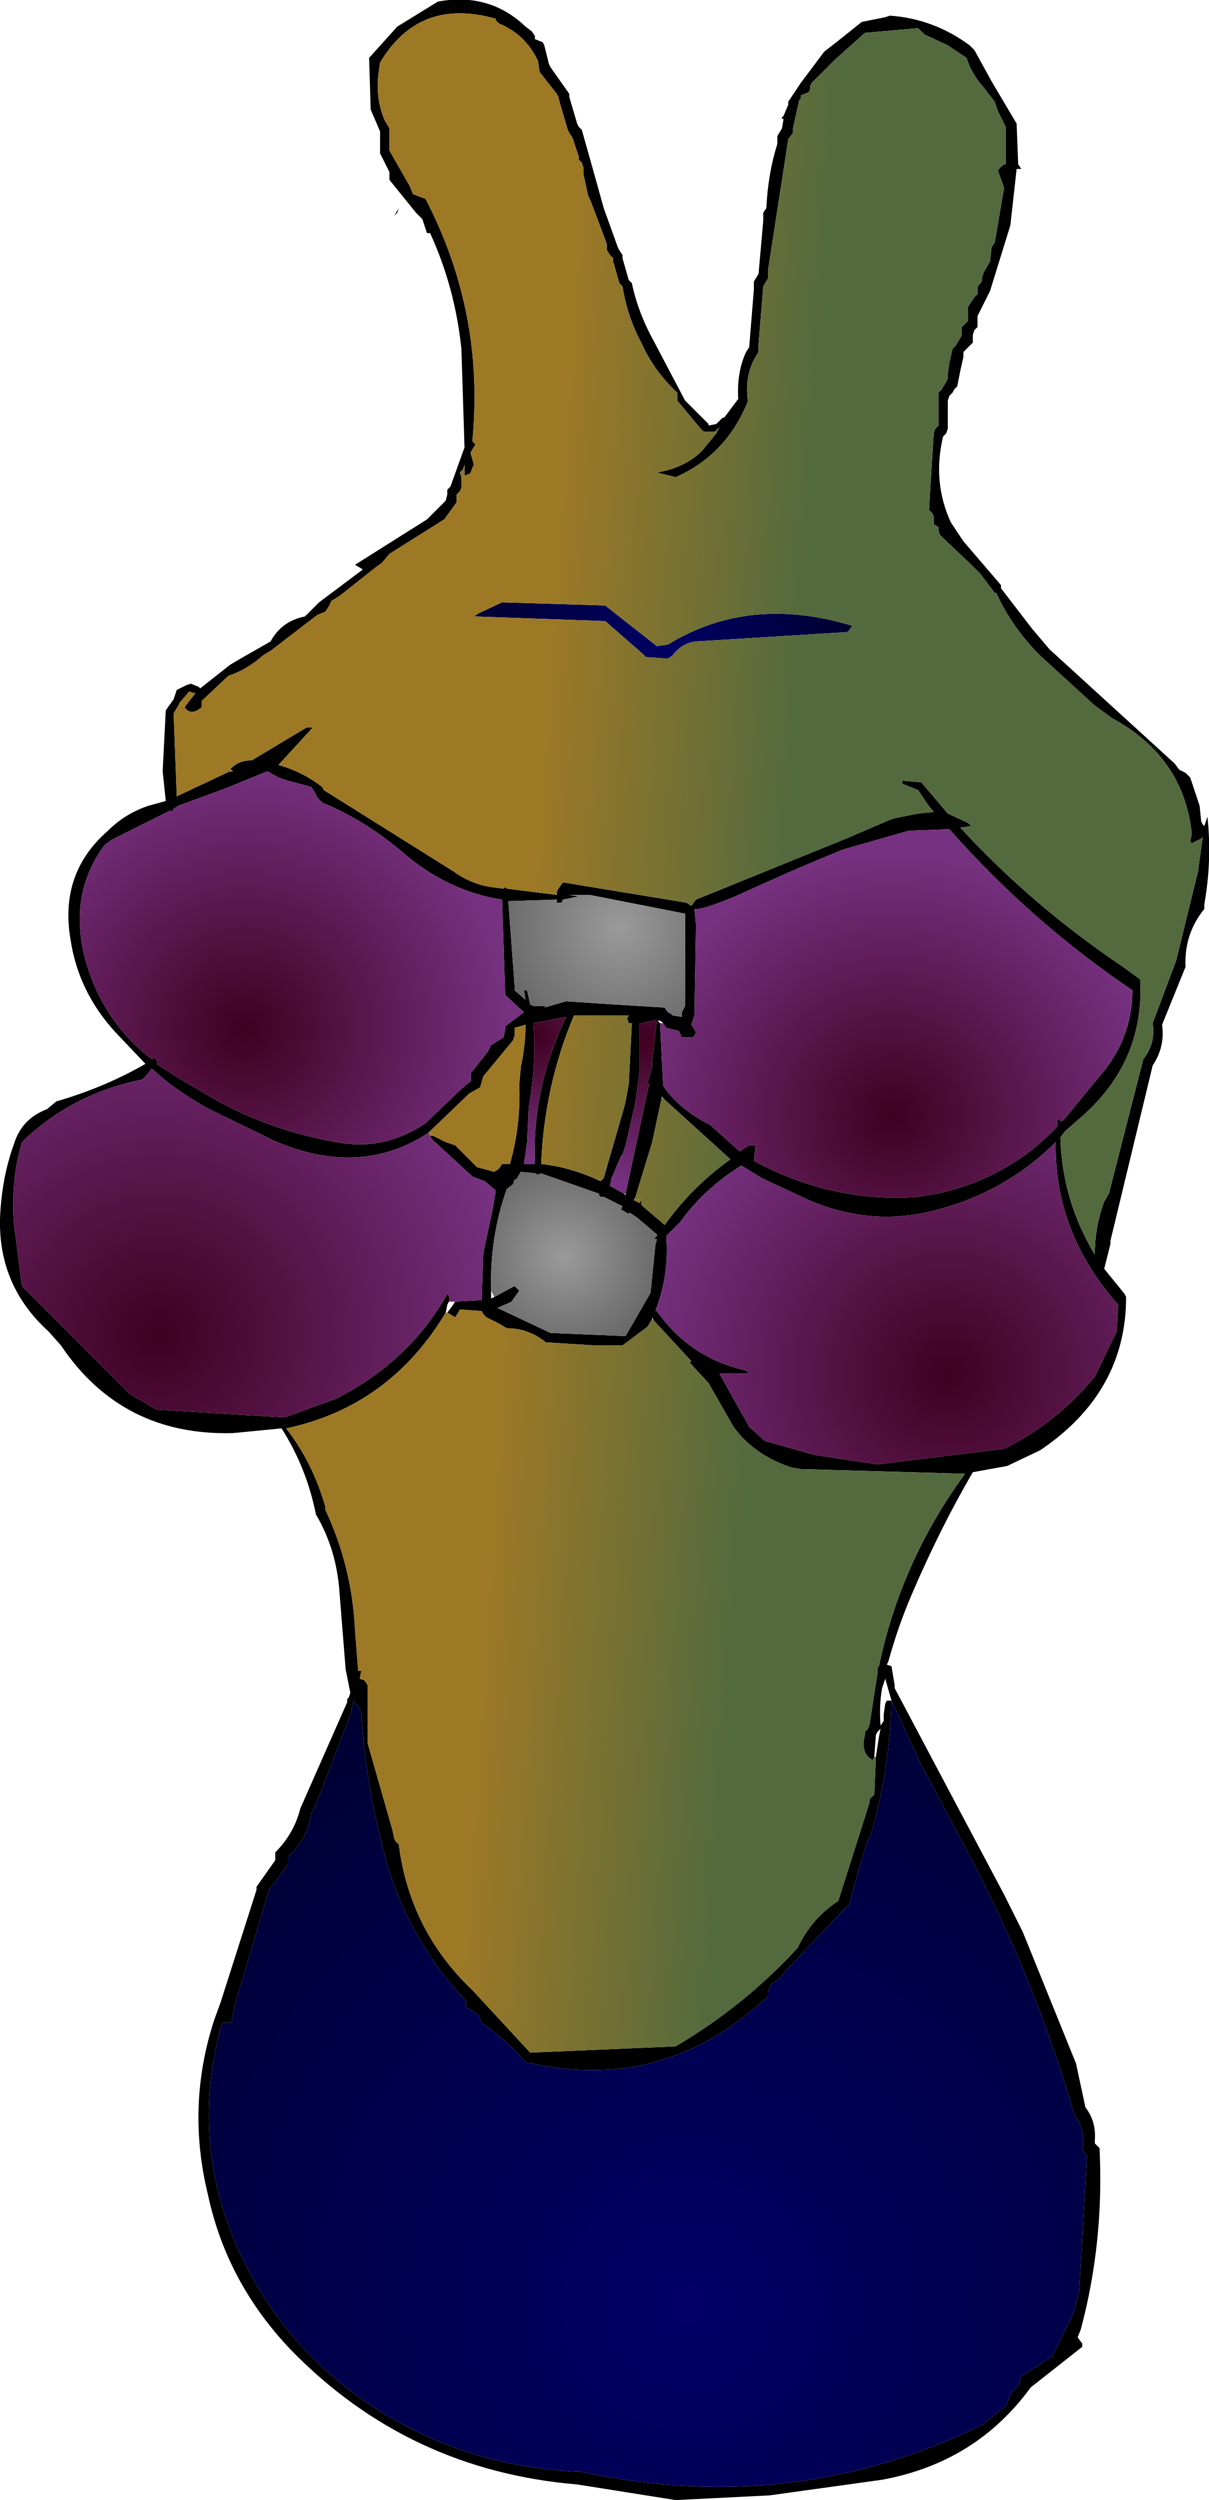 <?xml version="1.0" encoding="UTF-8" standalone="no"?>
<svg xmlns:xlink="http://www.w3.org/1999/xlink" height="79.9px" width="38.65px" xmlns="http://www.w3.org/2000/svg">
  <g transform="matrix(1.0, 0.0, 0.0, 1.0, 19.3, 39.9)">
    <path d="M-11.95 -15.3 Q-11.7 -15.6 -11.25 -15.6 L-9.5 -16.65 -9.35 -16.65 -9.3 -16.65 -10.4 -15.45 Q-9.65 -15.25 -9.0 -14.75 L-8.95 -14.65 -4.8 -12.05 Q-4.25 -11.65 -3.6 -11.55 L-3.2 -11.5 -3.15 -11.55 -3.1 -11.5 -1.5 -11.3 -1.5 -11.4 -1.45 -11.5 -1.3 -11.7 2.65 -11.05 2.8 -10.95 2.95 -11.15 7.75 -13.1 9.15 -13.7 9.3 -13.75 10.05 -13.9 10.55 -13.95 10.35 -14.2 10.05 -14.65 9.55 -14.85 9.55 -14.95 10.15 -14.9 11.0 -13.9 11.65 -13.6 11.75 -13.5 11.4 -13.45 Q13.7 -10.95 16.6 -9.0 L17.15 -8.6 Q17.3 -5.9 15.15 -4.1 L14.75 -3.75 14.6 -3.55 Q14.65 -1.55 15.7 0.2 15.7 -0.7 16.0 -1.5 L16.15 -1.75 17.25 -6.05 Q17.65 -6.55 17.55 -7.2 L18.3 -9.2 19.0 -12.05 19.1 -12.8 19.15 -13.15 19.1 -13.1 18.8 -12.95 18.75 -13.0 18.8 -13.25 Q18.55 -15.7 16.25 -16.95 L15.7 -17.35 13.95 -18.95 Q13.05 -19.85 12.55 -20.95 L12.5 -20.95 12.05 -21.55 11.95 -21.65 11.7 -21.9 10.75 -22.8 10.7 -22.95 10.7 -23.05 10.55 -23.15 10.55 -23.3 10.55 -23.4 10.5 -23.5 10.4 -23.6 10.45 -24.45 10.55 -26.05 10.6 -26.2 10.7 -26.3 10.7 -26.4 10.7 -26.75 10.7 -27.25 10.7 -27.35 10.8 -27.45 10.95 -27.7 11.0 -27.8 11.0 -27.95 11.05 -28.3 11.15 -28.75 11.25 -28.85 11.4 -29.1 11.45 -29.2 11.45 -29.35 11.45 -29.45 11.55 -29.55 11.65 -29.65 11.65 -29.8 11.65 -29.9 11.65 -30.05 11.65 -30.1 11.85 -30.4 11.95 -30.5 11.95 -30.6 11.95 -30.75 12.05 -30.85 12.1 -30.95 12.1 -31.05 12.15 -31.2 12.35 -31.55 12.4 -32.0 12.5 -32.15 12.8 -33.9 12.6 -34.45 Q12.75 -34.65 12.85 -34.65 L12.85 -35.85 12.8 -35.95 12.6 -36.35 12.5 -36.65 12.15 -37.1 Q11.75 -37.55 11.6 -38.05 L11.0 -38.45 10.25 -38.8 10.15 -38.9 10.05 -39.0 8.35 -38.85 7.4 -38.0 6.65 -37.25 6.6 -37.15 6.6 -37.05 6.55 -36.95 6.3 -36.85 6.3 -36.75 6.25 -36.7 6.05 -35.8 6.05 -35.65 5.9 -35.45 5.25 -31.25 5.25 -31.0 5.1 -30.75 4.95 -28.9 4.95 -28.65 Q4.5 -28.0 4.6 -27.15 L4.6 -27.05 Q3.9 -25.35 2.3 -24.65 L1.7 -24.8 Q2.6 -24.95 3.15 -25.5 L3.6 -26.05 3.7 -26.25 3.6 -26.15 3.55 -26.1 3.2 -26.1 3.1 -26.2 2.35 -27.1 2.35 -27.25 2.35 -27.35 Q1.6 -28.05 1.2 -28.95 0.75 -29.8 0.6 -30.75 L0.5 -30.85 0.3 -31.55 0.3 -31.65 0.2 -31.75 0.1 -31.9 0.1 -32.1 -0.35 -33.3 -0.45 -33.55 -0.5 -33.65 -0.65 -34.35 -0.65 -34.55 -0.7 -34.7 -0.8 -34.8 -0.8 -34.9 -1.0 -35.5 -1.1 -35.65 -1.15 -35.75 -1.4 -36.6 -1.45 -36.8 -1.5 -36.9 -2.05 -37.6 -2.1 -37.95 Q-2.5 -38.8 -3.35 -39.15 L-3.45 -39.25 -3.45 -39.3 Q-5.9 -40.0 -7.15 -37.9 L-7.2 -37.55 Q-7.3 -36.75 -7.0 -36.05 L-6.85 -35.8 -6.85 -35.7 -6.85 -35.1 -6.8 -35.0 -6.2 -33.95 -6.1 -33.7 -5.85 -33.6 -5.7 -33.55 Q-3.8 -29.9 -4.2 -25.8 L-4.1 -25.7 -4.25 -25.45 -4.25 -25.4 -4.15 -25.05 -4.2 -24.95 -4.25 -24.8 -4.3 -24.75 -4.45 -24.7 -4.45 -25.05 -4.5 -24.9 -4.6 -24.8 -4.55 -24.65 -4.55 -24.45 -4.55 -24.3 -4.6 -24.2 -4.7 -24.1 -4.7 -24.0 -4.7 -23.85 -5.1 -23.3 -6.85 -22.2 -7.1 -21.9 -7.25 -21.8 -8.45 -20.85 -8.7 -20.7 -8.8 -20.5 -8.9 -20.35 -9.15 -20.25 -10.65 -19.1 -10.9 -18.95 Q-11.4 -18.5 -12.0 -18.3 L-12.85 -17.5 -12.85 -17.4 -12.85 -17.3 Q-13.2 -17.0 -13.4 -17.3 L-13.05 -17.75 -13.1 -17.75 -13.25 -17.8 -13.55 -17.45 -13.6 -17.35 -13.75 -17.1 -13.65 -14.5 -13.65 -14.45 -11.95 -15.25 -11.85 -15.25 -11.9 -15.3 -11.95 -15.3 M12.4 -37.3 L13.2 -35.95 13.25 -34.65 13.35 -34.5 13.2 -34.5 13.0 -32.7 12.35 -30.6 12.25 -30.4 11.95 -29.8 11.95 -29.45 11.85 -29.35 11.8 -29.2 11.8 -29.1 11.8 -28.95 11.7 -28.85 11.6 -28.75 11.5 -28.65 11.5 -28.5 11.4 -28.05 11.3 -27.55 11.2 -27.45 11.15 -27.35 11.05 -27.25 11.0 -27.1 11.0 -26.65 11.0 -26.2 10.95 -26.05 10.85 -25.95 Q10.5 -24.5 11.1 -23.2 L11.5 -22.6 12.7 -21.2 12.7 -21.1 13.7 -19.8 14.25 -19.15 18.25 -15.5 18.4 -15.3 18.6 -15.2 18.75 -15.05 19.05 -14.15 19.1 -13.65 19.15 -13.55 19.2 -13.5 19.3 -13.8 Q19.45 -12.4 19.2 -11.0 L19.2 -10.85 Q18.55 -10.05 18.6 -9.0 L17.85 -7.15 Q17.95 -6.45 17.55 -5.85 L16.2 -0.25 16.2 -0.15 16.0 0.65 16.65 1.45 16.7 1.55 Q16.7 4.6 13.95 6.45 L12.9 6.95 11.8 7.15 Q10.75 8.95 9.85 11.05 9.4 12.1 9.1 13.2 L9.05 13.3 9.2 13.35 9.3 13.95 9.3 14.05 12.8 20.65 13.4 21.85 15.1 26.05 15.4 27.45 Q15.75 27.9 15.7 28.5 L15.7 28.6 15.85 28.75 Q16.0 31.75 15.25 34.55 L15.15 34.8 15.3 35.0 15.3 35.1 13.65 36.4 Q11.9 38.8 8.9 39.35 L5.3 39.85 2.3 40.0 -0.85 39.5 Q-6.25 39.05 -10.0 35.2 -12.05 33.05 -12.65 30.25 -13.35 27.4 -12.45 24.65 L-12.25 24.1 -11.1 20.5 -11.1 20.4 -10.5 19.55 -10.5 19.45 -10.5 19.3 Q-9.9 18.7 -9.7 17.9 L-8.2 14.5 -8.2 14.4 -8.15 14.35 -8.1 14.2 -8.25 13.45 -8.45 10.95 Q-8.55 9.6 -9.2 8.5 -9.5 7.0 -10.3 5.75 L-11.85 5.9 Q-15.4 6.0 -17.35 3.1 L-17.75 2.65 Q-19.35 1.2 -19.3 -0.95 -19.25 -2.25 -18.85 -3.35 -18.6 -4.15 -17.8 -4.45 L-17.5 -4.7 Q-15.95 -5.15 -14.65 -5.9 L-15.6 -6.9 Q-16.8 -8.2 -17.05 -9.9 -17.4 -12.0 -15.85 -13.35 -15.3 -13.9 -14.55 -14.15 L-14.0 -14.3 -14.1 -15.25 -14.0 -17.2 -13.75 -17.55 -13.65 -17.85 -13.35 -18.0 -13.2 -18.05 -12.95 -17.95 -12.9 -17.9 -11.95 -18.65 -11.7 -18.8 -10.65 -19.4 Q-10.3 -20.05 -9.55 -20.2 L-9.1 -20.65 -7.7 -21.7 -7.95 -21.85 -5.65 -23.3 -5.05 -23.9 -5.0 -24.1 -5.0 -24.25 -4.9 -24.35 -4.45 -25.6 -4.55 -28.75 Q-4.75 -30.7 -5.55 -32.45 L-5.65 -32.45 -5.8 -32.9 -6.0 -33.1 -6.85 -34.15 -6.85 -34.4 -7.15 -35.0 -7.15 -35.1 -7.15 -35.7 -7.45 -36.4 -7.5 -38.05 -6.6 -39.05 -5.3 -39.85 Q-3.65 -40.15 -2.5 -39.05 L-2.3 -38.9 -2.2 -38.75 -2.2 -38.65 -1.95 -38.55 -1.9 -38.45 -1.75 -37.85 -1.7 -37.75 -1.1 -36.9 -1.1 -36.8 -0.85 -35.95 -0.8 -35.85 -0.7 -35.75 -0.25 -34.15 0.0 -33.25 0.45 -32.0 0.5 -31.9 0.6 -31.75 0.6 -31.65 0.8 -30.95 0.9 -30.85 Q1.1 -29.9 1.6 -29.0 L2.6 -27.1 2.7 -27.0 3.35 -26.35 3.35 -26.3 3.6 -26.35 3.7 -26.45 3.8 -26.55 3.85 -26.55 4.3 -27.15 Q4.25 -28.0 4.55 -28.65 L4.65 -28.8 4.8 -30.65 4.8 -30.9 4.95 -31.15 5.1 -32.85 5.1 -33.1 5.2 -33.25 Q5.25 -34.35 5.55 -35.3 L5.55 -35.55 5.7 -35.8 5.75 -36.1 5.7 -36.1 5.7 -36.15 5.75 -36.2 5.9 -36.55 5.9 -36.65 6.3 -37.25 7.05 -38.25 7.5 -38.6 8.25 -39.2 9.0 -39.35 9.15 -39.4 Q10.55 -39.3 11.7 -38.45 L11.85 -38.3 12.4 -37.3 M1.8 -7.2 L1.9 -5.2 Q2.4 -4.45 3.4 -3.95 L4.35 -3.1 4.65 -3.3 4.8 -3.3 4.85 -3.3 4.8 -2.8 Q7.3 -1.45 10.05 -1.65 L10.65 -1.75 Q12.95 -2.25 14.5 -3.9 L14.5 -4.1 14.6 -4.15 14.6 -4.1 14.6 -4.05 14.7 -4.1 15.85 -5.5 Q16.9 -6.7 16.9 -8.25 13.65 -10.45 11.05 -13.4 L9.75 -13.35 7.65 -12.75 Q6.05 -12.1 4.2 -11.25 3.1 -10.8 2.9 -10.85 L2.95 -10.35 2.9 -7.45 2.8 -7.15 2.9 -7.0 2.95 -6.9 2.9 -6.8 2.85 -6.75 2.5 -6.75 2.45 -6.85 2.4 -6.95 2.0 -7.05 1.9 -7.2 1.85 -7.25 1.75 -7.3 1.75 -7.25 1.8 -7.2 M0.8 -7.2 L0.75 -7.35 0.8 -7.45 -0.95 -7.45 Q-1.9 -5.2 -2.0 -2.7 -1.05 -2.6 -0.1 -2.15 L-0.05 -2.2 0.0 -2.25 0.65 -4.5 0.7 -4.7 0.8 -5.25 0.9 -7.2 0.85 -7.2 0.8 -7.2 M0.7 -1.75 L1.45 -5.25 1.4 -5.3 1.55 -5.8 1.55 -6.0 1.7 -7.3 1.2 -7.2 1.15 -7.2 1.15 -6.0 1.15 -5.7 1.0 -4.6 0.95 -4.4 0.7 -3.3 0.6 -3.0 0.55 -2.95 0.25 -2.25 0.2 -2.0 0.65 -1.75 0.7 -1.7 0.7 -1.75 M2.5 -7.55 L2.55 -7.65 2.6 -7.75 2.6 -8.1 2.6 -8.8 2.6 -10.7 -0.45 -11.3 -1.1 -11.3 -0.8 -11.25 -1.3 -11.15 -1.35 -11.05 -1.5 -11.05 -1.5 -11.15 -3.05 -11.1 -2.85 -8.4 -2.85 -8.25 -2.5 -7.95 -2.55 -8.25 -2.45 -8.25 -2.35 -7.8 -2.25 -7.75 -1.85 -7.75 -1.9 -7.7 -1.2 -7.9 0.3 -7.8 1.95 -7.7 2.05 -7.55 2.15 -7.5 2.2 -7.45 2.5 -7.4 2.5 -7.55 M1.9 -4.8 L1.85 -4.85 1.85 -4.8 1.55 -3.4 1.0 -1.6 0.95 -1.55 1.15 -1.45 1.2 -1.55 1.2 -1.4 1.25 -1.35 1.95 -0.75 Q2.8 -1.95 4.05 -2.85 L1.9 -4.8 M-3.5 1.55 L-2.85 1.2 -2.7 1.35 -2.95 1.7 -3.05 1.75 -3.4 1.9 -1.7 2.7 0.7 2.8 1.45 1.5 1.5 1.4 1.65 -0.1 1.7 -0.3 1.6 -0.3 1.7 -0.4 1.7 -0.45 1.05 -1.0 0.9 -1.1 0.8 -1.15 0.8 -1.1 0.55 -1.25 0.6 -1.35 0.0 -1.65 -0.1 -1.65 -0.15 -1.7 -0.15 -1.75 -2.0 -2.4 -2.15 -2.35 -2.15 -2.4 -2.65 -2.45 -2.8 -2.2 -2.85 -2.2 -2.9 -2.05 -3.1 -1.9 Q-3.65 -0.35 -3.6 1.35 L-3.6 1.6 -3.5 1.55 M2.0 -0.4 Q2.1 0.85 1.65 2.0 L1.7 2.0 Q2.75 3.5 4.55 3.9 L4.65 4.0 3.7 4.0 4.65 5.7 5.15 6.15 6.75 6.6 8.75 6.9 12.8 6.4 Q14.45 5.6 15.7 4.1 L16.4 2.65 16.45 1.8 Q14.4 -0.5 14.45 -3.4 12.75 -1.7 10.3 -1.15 8.4 -0.75 6.55 -1.55 L5.05 -2.25 4.4 -2.65 Q3.2 -1.9 2.45 -0.85 L2.0 -0.4 M1.55 2.25 L1.4 2.5 0.6 3.1 -0.25 3.1 -1.85 3.0 Q-2.4 2.55 -3.1 2.55 L-3.35 2.4 -3.75 2.2 -3.85 2.1 -3.9 2.0 -4.6 1.95 -4.65 2.05 -4.75 2.2 -5.0 2.05 -4.85 1.85 -4.75 1.7 -3.9 1.65 -3.85 0.15 -3.55 -1.25 -3.45 -1.85 -3.8 -2.15 -4.2 -2.3 -5.5 -3.5 -5.55 -3.6 -5.45 -3.6 -5.05 -3.4 -4.75 -3.3 -4.15 -2.7 -4.05 -2.6 -3.5 -2.45 -3.35 -2.55 -3.25 -2.7 -3.0 -2.7 Q-2.65 -3.9 -2.7 -5.25 L-2.65 -5.8 Q-2.5 -6.5 -2.5 -7.15 L-2.85 -7.05 -2.85 -6.8 -2.9 -6.65 -3.85 -5.5 -3.95 -5.15 -4.3 -4.95 -5.55 -3.75 -5.6 -3.7 Q-7.8 -2.25 -10.55 -3.45 L-12.6 -4.45 Q-13.35 -4.85 -14.05 -5.4 L-14.45 -5.75 -14.65 -5.5 -14.75 -5.4 Q-17.0 -4.95 -18.6 -3.4 L-18.7 -3.0 Q-18.95 -1.95 -18.85 -0.75 L-18.6 1.2 -15.15 4.65 -14.3 5.15 -10.2 5.4 -8.55 4.8 Q-6.2 3.6 -5.0 1.45 -4.9 1.55 -4.95 1.7 L-5.0 1.8 -5.05 2.05 Q-6.85 5.05 -10.15 5.75 -9.3 6.85 -8.9 8.25 L-8.9 8.35 Q-8.05 10.15 -7.95 12.2 L-7.85 13.5 -7.75 13.5 -7.8 13.75 -7.65 13.8 -7.55 13.95 -7.55 15.45 -7.55 15.8 -6.75 18.6 -6.7 18.85 -6.65 18.95 -6.55 19.05 Q-6.2 21.8 -4.2 23.7 L-2.35 25.7 2.3 25.5 Q4.5 24.2 6.2 22.35 6.65 21.4 7.5 20.85 L8.5 17.7 8.5 17.6 8.65 17.45 8.7 16.25 8.8 15.6 8.85 15.35 8.75 15.45 8.7 15.55 8.65 16.25 8.6 16.35 Q8.2 16.15 8.35 15.55 L8.35 15.45 8.45 15.35 8.5 15.2 8.75 13.6 8.75 13.45 8.75 13.4 8.8 13.35 Q9.5 10.0 11.55 7.2 L6.3 7.05 6.0 7.0 Q4.8 6.6 4.15 5.7 L3.35 4.3 2.75 3.65 2.8 3.6 1.6 2.3 1.55 2.2 1.55 2.25 M9.0 14.55 L9.05 14.45 9.2 14.45 9.0 13.75 8.9 14.05 Q8.8 14.6 8.85 15.25 L8.95 15.1 8.95 14.9 9.0 14.55 M8.4 19.0 L7.9 20.75 7.85 20.95 5.85 23.05 5.55 23.4 5.35 23.5 5.3 23.65 5.25 23.75 5.25 23.9 Q1.9 27.05 -2.5 26.0 -3.15 25.25 -3.9 24.75 L-3.95 24.6 -4.0 24.5 -4.15 24.4 -4.4 24.25 -4.4 24.15 -4.4 24.05 Q-6.15 22.2 -6.9 19.75 -7.6 17.3 -7.75 14.8 L-8.0 14.45 -8.05 14.65 -8.05 14.8 -8.1 14.9 -9.25 17.9 -9.35 18.05 Q-9.45 18.85 -10.1 19.45 L-10.1 19.55 -10.1 19.7 -10.7 20.5 -11.8 24.2 -11.9 24.75 -12.2 24.75 Q-13.4 29.0 -11.2 32.95 -9.9 35.25 -7.7 36.8 -4.6 38.95 -0.7 39.1 6.05 40.55 12.1 37.6 L12.85 37.0 13.0 36.65 13.05 36.55 13.3 36.3 13.3 36.2 13.35 36.05 14.35 35.4 15.05 33.95 15.2 33.3 15.45 29.0 15.3 28.8 Q15.4 28.25 15.15 27.85 L15.05 27.7 Q13.85 23.55 11.8 19.6 L10.15 16.5 9.2 14.45 Q9.15 16.6 8.55 18.7 L8.4 19.0 M-6.7 -33.0 L-6.55 -33.25 -6.6 -33.1 -6.7 -33.0 M-10.1 -14.95 L-10.4 -15.05 -10.75 -15.25 -12.1 -14.7 -13.6 -14.15 -13.75 -14.05 -13.8 -13.95 -13.85 -14.0 -15.75 -13.05 -15.95 -12.9 Q-17.15 -11.3 -16.55 -9.15 -16.0 -7.25 -14.45 -6.05 L-14.35 -6.1 -14.25 -5.95 -14.3 -5.9 -13.6 -5.45 -12.75 -4.95 Q-10.85 -3.8 -8.55 -3.4 -7.05 -3.1 -5.7 -4.0 L-4.55 -5.1 -4.25 -5.35 -4.25 -5.45 -4.25 -5.6 -3.7 -6.3 -3.6 -6.5 -3.2 -6.75 -3.15 -7.0 -3.15 -7.1 -2.95 -7.25 -2.55 -7.55 -3.15 -8.1 -3.25 -11.15 Q-4.9 -11.4 -6.3 -12.55 -7.55 -13.65 -9.0 -14.25 L-9.15 -14.4 -9.25 -14.6 -9.35 -14.75 -10.1 -14.95 M-2.25 -7.2 Q-2.15 -5.9 -2.4 -4.5 L-2.45 -3.4 -2.55 -2.7 -2.2 -2.7 Q-2.3 -5.1 -1.2 -7.4 L-2.25 -7.2" fill="#000000" fill-rule="evenodd" stroke="none"/>
    <path d="M3.6 -26.05 L3.55 -26.1 3.6 -26.15 3.7 -26.25 3.6 -26.05 M-4.45 -24.7 L-4.55 -24.65 -4.6 -24.8 -4.5 -24.9 -4.45 -25.05 -4.45 -24.7 M-11.9 -15.3 L-11.85 -15.25 -11.95 -15.25 -11.9 -15.3" fill="url(#gradient0)" fill-rule="evenodd" stroke="none"/>
    <path d="M-13.65 -14.5 L-13.65 -14.45 -13.65 -14.5" fill="url(#gradient1)" fill-rule="evenodd" stroke="none"/>
    <path d="M-10.1 -14.95 L-9.35 -14.75 -9.25 -14.6 -9.15 -14.4 -9.0 -14.25 Q-7.55 -13.65 -6.3 -12.55 -4.9 -11.4 -3.25 -11.15 L-3.15 -8.1 -2.55 -7.55 -2.95 -7.25 -3.15 -7.1 -3.15 -7.0 -3.2 -6.75 -3.6 -6.5 -3.7 -6.3 -4.25 -5.6 -4.25 -5.45 -4.25 -5.35 -4.55 -5.1 -5.7 -4.0 Q-7.05 -3.1 -8.55 -3.4 -10.85 -3.8 -12.75 -4.95 L-13.6 -5.45 -14.3 -5.9 -14.25 -5.95 -14.35 -6.1 -14.45 -6.05 Q-16.0 -7.25 -16.55 -9.15 -17.15 -11.3 -15.95 -12.9 L-15.75 -13.05 -13.85 -14.0 -13.8 -13.95 -13.75 -14.05 -13.6 -14.15 -12.1 -14.7 -10.75 -15.25 -10.4 -15.05 -10.1 -14.95" fill="url(#gradient2)" fill-rule="evenodd" stroke="none"/>
    <path d="M1.9 -7.2 L2.0 -7.05 2.4 -6.95 2.45 -6.85 2.5 -6.75 2.85 -6.75 2.9 -6.8 2.95 -6.9 2.9 -7.0 2.8 -7.15 2.9 -7.45 2.95 -10.35 2.9 -10.85 Q3.1 -10.8 4.2 -11.25 6.05 -12.1 7.65 -12.75 L9.75 -13.35 11.05 -13.4 Q13.65 -10.45 16.9 -8.25 16.9 -6.7 15.85 -5.5 L14.7 -4.1 14.6 -4.05 14.6 -4.1 14.6 -4.15 14.5 -4.1 14.5 -3.9 Q12.95 -2.25 10.65 -1.75 L10.05 -1.65 Q7.3 -1.45 4.8 -2.8 L4.85 -3.3 4.8 -3.3 4.65 -3.3 4.35 -3.1 3.4 -3.95 Q2.4 -4.45 1.9 -5.2 L1.8 -7.2 1.9 -7.2" fill="url(#gradient3)" fill-rule="evenodd" stroke="none"/>
    <path d="M-4.95 1.7 Q-4.9 1.55 -5.0 1.45 -6.2 3.6 -8.55 4.8 L-10.2 5.4 -14.3 5.15 -15.15 4.65 -18.6 1.2 -18.85 -0.75 Q-18.95 -1.95 -18.7 -3.0 L-18.6 -3.4 Q-17.0 -4.95 -14.75 -5.4 L-14.65 -5.5 -14.45 -5.75 -14.05 -5.4 Q-13.35 -4.85 -12.6 -4.45 L-10.55 -3.45 Q-7.8 -2.25 -5.6 -3.7 L-5.55 -3.6 -5.5 -3.5 -4.2 -2.3 -3.8 -2.15 -3.45 -1.85 -3.55 -1.25 -3.85 0.15 -3.9 1.65 -4.75 1.7 -4.95 1.7" fill="url(#gradient4)" fill-rule="evenodd" stroke="none"/>
    <path d="M2.0 -0.4 L2.45 -0.85 Q3.2 -1.9 4.4 -2.65 L5.05 -2.25 6.55 -1.55 Q8.4 -0.75 10.3 -1.15 12.75 -1.7 14.45 -3.4 14.4 -0.5 16.45 1.8 L16.4 2.65 15.7 4.1 Q14.45 5.6 12.8 6.4 L8.75 6.9 6.75 6.6 5.15 6.15 4.65 5.7 3.7 4.0 4.65 4.0 4.55 3.9 Q2.75 3.5 1.7 2.0 L1.65 2.0 Q2.1 0.85 2.0 -0.4" fill="url(#gradient5)" fill-rule="evenodd" stroke="none"/>
    <path d="M2.5 -7.55 L2.5 -7.4 2.2 -7.45 2.15 -7.5 2.05 -7.55 1.95 -7.7 0.3 -7.8 -1.2 -7.9 -1.9 -7.7 -1.85 -7.75 -2.25 -7.75 -2.35 -7.8 -2.45 -8.25 -2.55 -8.25 -2.5 -7.95 -2.85 -8.25 -2.85 -8.4 -3.05 -11.1 -1.5 -11.15 -1.5 -11.05 -1.35 -11.05 -1.3 -11.15 -0.8 -11.25 -1.1 -11.3 -0.45 -11.3 2.6 -10.7 2.6 -8.8 2.6 -8.1 2.6 -7.75 2.55 -7.65 2.5 -7.55" fill="url(#gradient6)" fill-rule="evenodd" stroke="none"/>
    <path d="M-3.6 1.35 Q-3.65 -0.35 -3.1 -1.9 L-2.9 -2.05 -2.85 -2.2 -2.8 -2.2 -2.65 -2.45 -2.15 -2.4 -2.15 -2.35 -2.0 -2.4 -0.15 -1.75 -0.15 -1.7 -0.1 -1.65 0.0 -1.65 0.6 -1.35 0.55 -1.25 0.8 -1.1 0.8 -1.15 0.9 -1.1 1.05 -1.0 1.7 -0.45 1.7 -0.4 1.6 -0.3 1.7 -0.3 1.65 -0.1 1.5 1.4 1.45 1.5 0.7 2.8 -1.7 2.7 -3.4 1.9 -3.05 1.75 -2.95 1.7 -2.7 1.35 -2.85 1.2 -3.5 1.55 -3.6 1.35" fill="url(#gradient7)" fill-rule="evenodd" stroke="none"/>
    <path d="M-2.25 -7.2 L-1.2 -7.4 Q-2.3 -5.1 -2.2 -2.7 L-2.55 -2.7 -2.45 -3.4 -2.4 -4.5 Q-2.15 -5.9 -2.25 -7.2" fill="url(#gradient8)" fill-rule="evenodd" stroke="none"/>
    <path d="M0.65 -1.75 L0.2 -2.0 0.25 -2.25 0.55 -2.95 0.6 -3.0 0.7 -3.3 0.95 -4.4 1.0 -4.6 1.15 -5.7 1.15 -6.0 1.15 -7.2 1.2 -7.2 1.7 -7.3 1.55 -6.0 1.55 -5.8 1.4 -5.3 1.45 -5.25 0.7 -1.75 0.65 -1.75" fill="url(#gradient9)" fill-rule="evenodd" stroke="none"/>
    <path d="M8.4 19.0 L8.55 18.7 Q9.15 16.6 9.2 14.45 L10.15 16.5 11.8 19.6 Q13.85 23.55 15.05 27.7 L15.15 27.85 Q15.4 28.25 15.3 28.8 L15.45 29.0 15.2 33.3 15.05 33.95 14.35 35.4 13.35 36.05 13.3 36.2 13.3 36.3 13.05 36.55 13.0 36.65 12.85 37.0 12.1 37.6 Q6.05 40.55 -0.7 39.1 -4.6 38.95 -7.7 36.8 -9.9 35.25 -11.2 32.95 -13.4 29.0 -12.2 24.75 L-11.9 24.75 -11.8 24.2 -10.7 20.5 -10.1 19.7 -10.1 19.55 -10.1 19.45 Q-9.45 18.85 -9.35 18.05 L-9.25 17.9 -8.1 14.9 -8.05 14.8 -8.05 14.65 -8.0 14.45 -7.75 14.8 Q-7.6 17.3 -6.9 19.75 -6.15 22.2 -4.4 24.05 L-4.4 24.15 -4.4 24.25 -4.15 24.4 -4.0 24.5 -3.95 24.6 -3.9 24.75 Q-3.15 25.25 -2.5 26.0 1.9 27.05 5.25 23.9 L5.25 23.75 5.3 23.65 5.35 23.5 5.55 23.4 5.85 23.05 7.85 20.95 7.9 20.75 8.4 19.0" fill="url(#gradient10)" fill-rule="evenodd" stroke="none"/>
    <path d="M7.8 -19.7 L2.95 -19.4 Q2.5 -19.35 2.2 -18.95 L2.05 -18.85 1.35 -18.9 1.25 -19.0 0.05 -20.05 -4.15 -20.2 -4.0 -20.3 -3.25 -20.65 0.05 -20.55 0.3 -20.35 1.7 -19.25 2.05 -19.3 Q4.65 -20.9 7.95 -19.9 L7.8 -19.7" fill="url(#gradient11)" fill-rule="evenodd" stroke="none"/>
    <path d="M-5.85 -33.6 L-5.7 -33.55 -5.85 -33.6 M-13.4 -17.3 L-13.55 -17.45 -13.25 -17.8 -13.1 -17.75 -13.05 -17.75 -13.4 -17.3 M-11.95 -15.25 L-11.95 -15.3 -11.9 -15.3 -11.95 -15.25 M1.85 -4.8 L1.9 -4.8 1.85 -4.8 M1.2 -1.55 L1.15 -1.45 0.95 -1.55 1.0 -1.6 1.2 -1.55 M-5.55 -3.6 L-5.6 -3.7 -5.55 -3.75 -5.45 -3.6 -5.55 -3.6" fill="url(#gradient12)" fill-rule="evenodd" stroke="none"/>
    <path d="M3.6 -26.05 L3.15 -25.5 Q2.6 -24.95 1.7 -24.8 L2.3 -24.65 Q3.9 -25.35 4.6 -27.05 L4.6 -27.15 Q4.5 -28.0 4.95 -28.65 L4.95 -28.9 5.1 -30.75 5.25 -31.0 5.25 -31.25 5.9 -35.45 6.05 -35.65 6.05 -35.8 6.25 -36.7 6.3 -36.75 6.3 -36.85 6.55 -36.95 6.6 -37.05 6.6 -37.15 6.65 -37.25 7.4 -38.0 8.35 -38.85 10.05 -39.0 10.15 -38.9 10.25 -38.8 11.0 -38.45 11.6 -38.05 Q11.75 -37.55 12.15 -37.1 L12.5 -36.65 12.6 -36.35 12.8 -35.95 12.85 -35.85 12.85 -34.65 Q12.75 -34.65 12.6 -34.45 L12.8 -33.9 12.5 -32.15 12.4 -32.0 12.35 -31.55 12.15 -31.2 12.1 -31.05 12.1 -30.95 12.05 -30.85 11.95 -30.75 11.95 -30.6 11.95 -30.5 11.85 -30.4 11.65 -30.1 11.65 -30.05 11.65 -29.9 11.65 -29.8 11.65 -29.65 11.55 -29.55 11.45 -29.45 11.45 -29.35 11.45 -29.2 11.4 -29.1 11.25 -28.85 11.15 -28.75 11.05 -28.3 11.0 -27.95 11.0 -27.8 10.95 -27.7 10.8 -27.45 10.7 -27.35 10.7 -27.25 10.7 -26.75 10.7 -26.4 10.7 -26.3 10.6 -26.2 10.55 -26.05 10.45 -24.45 10.4 -23.6 10.5 -23.5 10.55 -23.4 10.55 -23.3 10.55 -23.15 10.7 -23.05 10.7 -22.95 10.75 -22.8 11.7 -21.9 11.95 -21.65 12.05 -21.55 12.5 -20.95 12.55 -20.95 Q13.05 -19.85 13.95 -18.95 L15.7 -17.35 16.25 -16.95 Q18.55 -15.7 18.8 -13.25 L18.75 -13.0 18.8 -12.95 19.1 -13.1 19.15 -13.15 19.1 -12.8 19.0 -12.05 18.3 -9.2 17.55 -7.2 Q17.65 -6.55 17.25 -6.05 L16.15 -1.75 16.0 -1.5 Q15.7 -0.7 15.7 0.2 14.65 -1.55 14.6 -3.55 L14.75 -3.75 15.15 -4.1 Q17.3 -5.9 17.15 -8.6 L16.6 -9.0 Q13.7 -10.95 11.4 -13.45 L11.75 -13.5 11.65 -13.6 11.0 -13.9 10.15 -14.9 9.55 -14.95 9.55 -14.85 10.05 -14.65 10.35 -14.2 10.55 -13.95 10.05 -13.9 9.3 -13.75 9.15 -13.7 7.75 -13.1 2.95 -11.15 2.8 -10.95 2.65 -11.05 -1.3 -11.7 -1.45 -11.5 -1.5 -11.4 -1.5 -11.3 -3.1 -11.5 -3.15 -11.55 -3.2 -11.5 -3.6 -11.55 Q-4.25 -11.65 -4.8 -12.05 L-8.95 -14.65 -9.0 -14.75 Q-9.65 -15.25 -10.4 -15.45 L-9.3 -16.65 -9.35 -16.65 -9.5 -16.65 -11.25 -15.6 Q-11.7 -15.6 -11.95 -15.3 L-11.95 -15.25 -13.65 -14.45 -13.65 -14.5 -13.75 -17.1 -13.6 -17.35 -13.55 -17.45 -13.4 -17.3 Q-13.2 -17.0 -12.85 -17.3 L-12.85 -17.4 -12.85 -17.5 -12.0 -18.3 Q-11.4 -18.5 -10.9 -18.95 L-10.65 -19.1 -9.15 -20.25 -8.9 -20.35 -8.8 -20.5 -8.7 -20.7 -8.45 -20.85 -7.25 -21.8 -7.1 -21.9 -6.85 -22.2 -5.1 -23.3 -4.7 -23.85 -4.7 -24.0 -4.7 -24.1 -4.6 -24.2 -4.55 -24.3 -4.55 -24.45 -4.55 -24.65 -4.45 -24.7 -4.3 -24.75 -4.25 -24.8 -4.2 -24.95 -4.15 -25.05 -4.25 -25.4 -4.25 -25.45 -4.1 -25.7 -4.2 -25.8 Q-3.8 -29.9 -5.7 -33.55 L-5.85 -33.6 -6.1 -33.7 -6.2 -33.95 -6.8 -35.0 -6.85 -35.1 -6.85 -35.7 -6.85 -35.8 -7.0 -36.05 Q-7.3 -36.75 -7.2 -37.55 L-7.15 -37.9 Q-5.9 -40.0 -3.45 -39.3 L-3.45 -39.25 -3.35 -39.15 Q-2.5 -38.8 -2.1 -37.95 L-2.05 -37.6 -1.5 -36.9 -1.45 -36.8 -1.4 -36.6 -1.15 -35.75 -1.1 -35.65 -1.0 -35.5 -0.8 -34.9 -0.8 -34.8 -0.7 -34.7 -0.65 -34.55 -0.65 -34.35 -0.5 -33.65 -0.45 -33.55 -0.35 -33.3 0.1 -32.1 0.1 -31.9 0.2 -31.75 0.3 -31.65 0.3 -31.55 0.5 -30.85 0.6 -30.75 Q0.75 -29.8 1.2 -28.95 1.6 -28.05 2.35 -27.35 L2.35 -27.25 2.35 -27.1 3.1 -26.2 3.2 -26.1 3.55 -26.1 3.6 -26.05 M7.8 -19.7 L7.95 -19.9 Q4.65 -20.9 2.05 -19.3 L1.7 -19.25 0.3 -20.35 0.05 -20.55 -3.25 -20.65 -4.0 -20.3 -4.15 -20.2 0.05 -20.05 1.25 -19.0 1.35 -18.9 2.05 -18.85 2.2 -18.95 Q2.5 -19.35 2.95 -19.4 L7.8 -19.7 M0.8 -7.2 L0.85 -7.2 0.9 -7.2 0.8 -5.25 0.7 -4.7 0.65 -4.5 0.0 -2.25 -0.05 -2.2 -0.1 -2.15 Q-1.05 -2.6 -2.0 -2.7 -1.9 -5.2 -0.95 -7.45 L0.8 -7.45 0.75 -7.35 0.8 -7.2 M1.9 -4.8 L4.05 -2.85 Q2.8 -1.95 1.95 -0.75 L1.25 -1.35 1.2 -1.4 1.2 -1.55 1.0 -1.6 1.55 -3.4 1.85 -4.8 1.9 -4.8 M-5.0 2.05 L-4.75 2.2 -4.65 2.05 -4.6 1.95 -3.9 2.0 -3.85 2.1 -3.75 2.2 -3.35 2.4 -3.1 2.55 Q-2.4 2.55 -1.85 3.0 L-0.25 3.1 0.6 3.1 1.4 2.5 1.55 2.25 1.6 2.3 2.8 3.6 2.75 3.65 3.35 4.3 4.15 5.7 Q4.8 6.6 6.0 7.0 L6.3 7.05 11.55 7.2 Q9.5 10.0 8.8 13.35 L8.75 13.4 8.75 13.45 8.75 13.6 8.5 15.2 8.45 15.35 8.35 15.45 8.35 15.55 Q8.2 16.15 8.6 16.35 L8.65 16.25 8.7 16.25 8.65 17.45 8.5 17.6 8.5 17.7 7.5 20.85 Q6.65 21.4 6.2 22.35 4.5 24.2 2.3 25.5 L-2.35 25.7 -4.2 23.7 Q-6.2 21.8 -6.55 19.05 L-6.65 18.95 -6.7 18.85 -6.75 18.6 -7.55 15.8 -7.55 15.45 -7.55 13.95 -7.65 13.8 -7.8 13.75 -7.75 13.5 -7.85 13.5 -7.95 12.2 Q-8.05 10.15 -8.9 8.35 L-8.9 8.25 Q-9.3 6.85 -10.15 5.75 -6.85 5.05 -5.05 2.05 L-5.0 2.05 M-5.55 -3.75 L-4.3 -4.95 -3.95 -5.15 -3.85 -5.5 -2.9 -6.65 -2.85 -6.8 -2.85 -7.05 -2.5 -7.15 Q-2.5 -6.5 -2.65 -5.8 L-2.7 -5.25 Q-2.65 -3.9 -3.0 -2.7 L-3.25 -2.7 -3.35 -2.55 -3.5 -2.45 -4.05 -2.6 -4.15 -2.7 -4.75 -3.3 -5.05 -3.4 -5.45 -3.6 -5.55 -3.75" fill="url(#gradient13)" fill-rule="evenodd" stroke="none"/>
  </g>
  <defs>
    <linearGradient gradientTransform="matrix(0.02, 0.0, 0.0, 0.024, 2.65, -19.65)" gradientUnits="userSpaceOnUse" id="gradient0" spreadMethod="pad" x1="-819.2" x2="819.2">
      <stop offset="0.0" stop-color="#9d7926"/>
      <stop offset="1.0" stop-color="#536a3e"/>
    </linearGradient>
    <linearGradient gradientTransform="matrix(-0.02, 0.002, -0.002, -0.025, 2.25, -19.4)" gradientUnits="userSpaceOnUse" id="gradient1" spreadMethod="pad" x1="-819.2" x2="819.2">
      <stop offset="0.0" stop-color="#9d7926"/>
      <stop offset="1.0" stop-color="#536a3e"/>
    </linearGradient>
    <radialGradient cx="0" cy="0" gradientTransform="matrix(0.011, 0.0, 0.0, 0.011, -11.5, -7.0)" gradientUnits="userSpaceOnUse" id="gradient2" r="819.2" spreadMethod="pad">
      <stop offset="0.0" stop-color="#400020"/>
      <stop offset="0.937" stop-color="#763180"/>
    </radialGradient>
    <radialGradient cx="0" cy="0" gradientTransform="matrix(0.011, 0.0, 0.0, 0.011, 9.25, -4.25)" gradientUnits="userSpaceOnUse" id="gradient3" r="819.2" spreadMethod="pad">
      <stop offset="0.0" stop-color="#400020"/>
      <stop offset="0.937" stop-color="#763180"/>
    </radialGradient>
    <radialGradient cx="0" cy="0" gradientTransform="matrix(0.015, 0.0, 0.0, 0.015, -14.25, 2.75)" gradientUnits="userSpaceOnUse" id="gradient4" r="819.2" spreadMethod="pad">
      <stop offset="0.0" stop-color="#400020"/>
      <stop offset="0.937" stop-color="#763180"/>
    </radialGradient>
    <radialGradient cx="0" cy="0" gradientTransform="matrix(0.013, 0.0, 0.0, 0.013, 11.0, 4.0)" gradientUnits="userSpaceOnUse" id="gradient5" r="819.2" spreadMethod="pad">
      <stop offset="0.0" stop-color="#400020"/>
      <stop offset="0.937" stop-color="#763180"/>
    </radialGradient>
    <radialGradient cx="0" cy="0" gradientTransform="matrix(0.005, 0.0, 0.0, 0.005, 0.5, -10.25)" gradientUnits="userSpaceOnUse" id="gradient6" r="819.2" spreadMethod="pad">
      <stop offset="0.02" stop-color="#999999"/>
      <stop offset="1.0" stop-color="#666666"/>
    </radialGradient>
    <radialGradient cx="0" cy="0" gradientTransform="matrix(0.004, 0.0, 0.0, 0.004, -1.25, 0.25)" gradientUnits="userSpaceOnUse" id="gradient7" r="819.2" spreadMethod="pad">
      <stop offset="0.02" stop-color="#999999"/>
      <stop offset="1.0" stop-color="#666666"/>
    </radialGradient>
    <radialGradient cx="0" cy="0" gradientTransform="matrix(0.005, 0.0, 0.0, 0.005, -2.15, -6.75)" gradientUnits="userSpaceOnUse" id="gradient8" r="819.2" spreadMethod="pad">
      <stop offset="0.0" stop-color="#400020"/>
      <stop offset="0.937" stop-color="#763180"/>
    </radialGradient>
    <radialGradient cx="0" cy="0" gradientTransform="matrix(0.006, 0.0, 0.0, 0.006, 1.35, -6.65)" gradientUnits="userSpaceOnUse" id="gradient9" r="819.2" spreadMethod="pad">
      <stop offset="0.0" stop-color="#400020"/>
      <stop offset="0.937" stop-color="#763180"/>
    </radialGradient>
    <radialGradient cx="0" cy="0" gradientTransform="matrix(0.027, 0.0, 0.0, 0.027, 2.75, 33.75)" gradientUnits="userSpaceOnUse" id="gradient10" r="819.2" spreadMethod="pad">
      <stop offset="0.0" stop-color="#000066"/>
      <stop offset="1.0" stop-color="#000033"/>
    </radialGradient>
    <radialGradient cx="0" cy="0" gradientTransform="matrix(0.007, 0.0, 0.0, 0.007, 1.9, -19.75)" gradientUnits="userSpaceOnUse" id="gradient11" r="819.2" spreadMethod="pad">
      <stop offset="0.0" stop-color="#000066"/>
      <stop offset="1.0" stop-color="#000033"/>
    </radialGradient>
    <linearGradient gradientTransform="matrix(0.02, -0.002, 0.003, 0.025, 2.1, -19.3)" gradientUnits="userSpaceOnUse" id="gradient12" spreadMethod="pad" x1="-819.2" x2="819.2">
      <stop offset="0.306" stop-color="#9d7926"/>
      <stop offset="0.686" stop-color="#536a3e"/>
    </linearGradient>
    <linearGradient gradientTransform="matrix(0.013, 9.0E-4, -0.001, 0.015, 0.15, 14.05)" gradientUnits="userSpaceOnUse" id="gradient13" spreadMethod="pad" x1="-819.2" x2="819.2">
      <stop offset="0.306" stop-color="#9d7926"/>
      <stop offset="0.686" stop-color="#536a3e"/>
    </linearGradient>
  </defs>
</svg>
